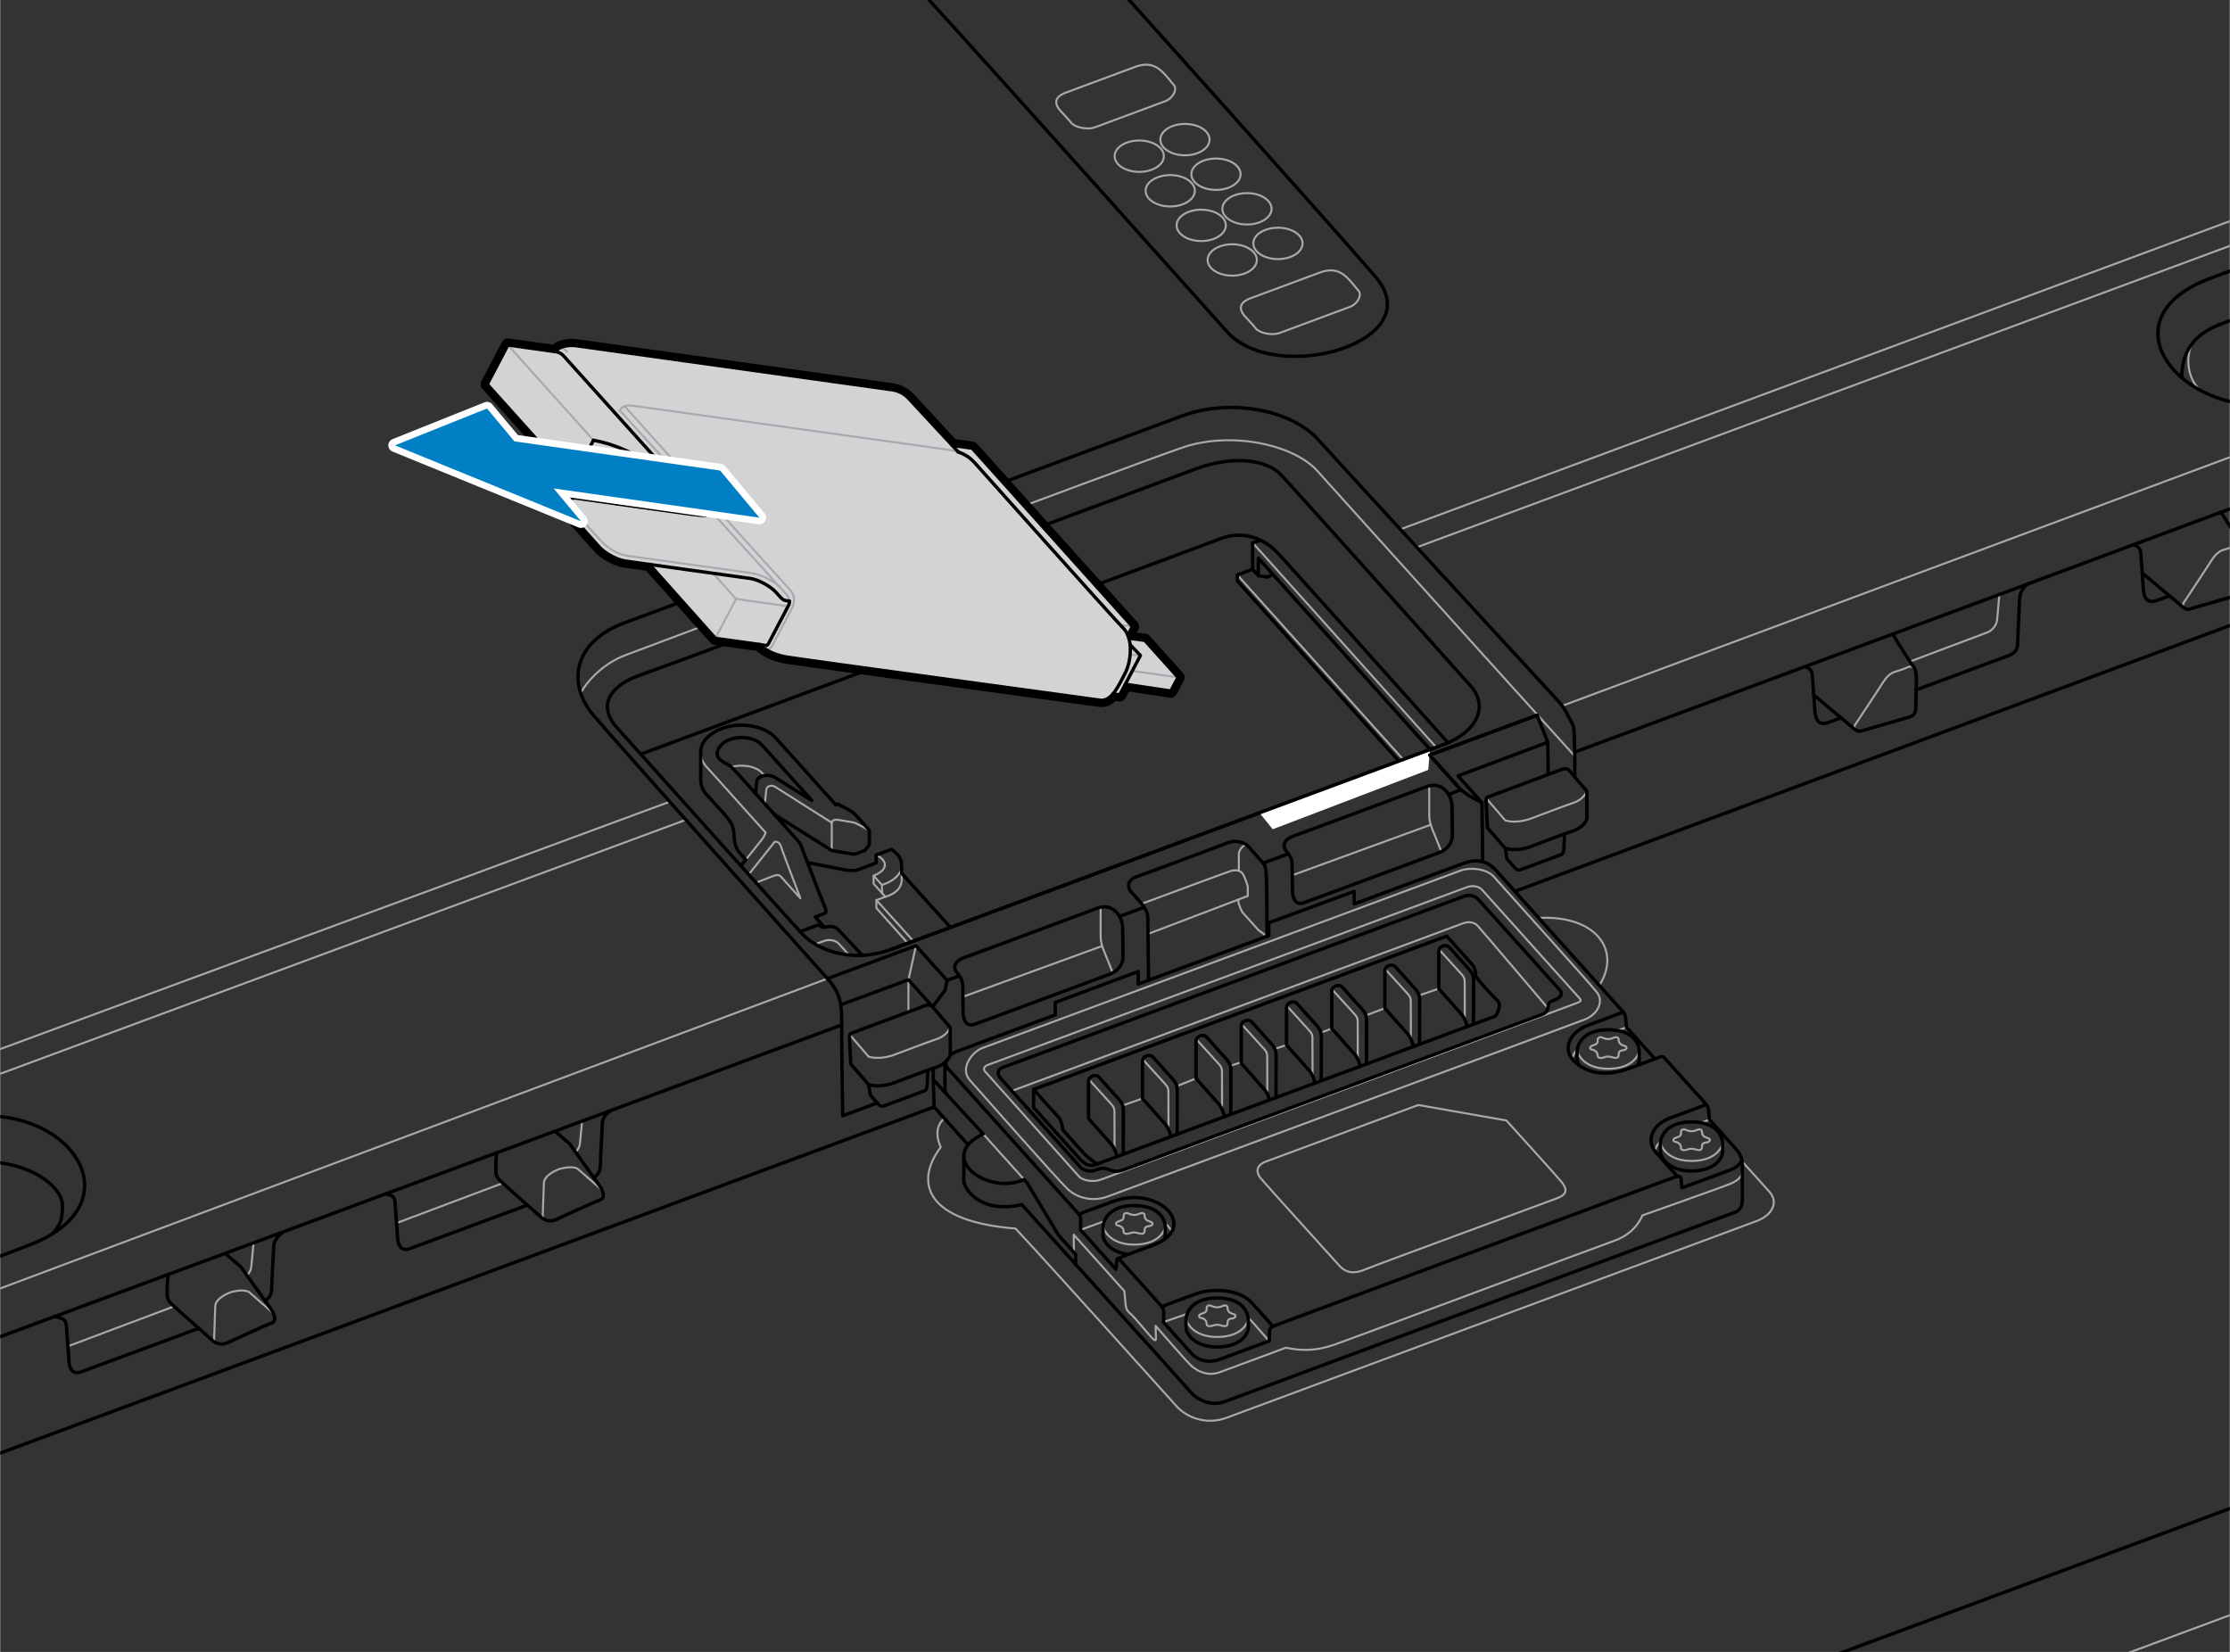 <?xml version="1.0" encoding="UTF-8"?><svg id="Layer_1" xmlns="http://www.w3.org/2000/svg" width="4.633in" height="3.432in" xmlns:xlink="http://www.w3.org/1999/xlink" viewBox="0 0 333.558 247.136"><rect x="0" y="0" width="333.558" height="247.136" fill="#333333" stroke="none"/><defs><style>.cls-1{fill:#007fc5;}.cls-2{fill:#fff;}.cls-3,.cls-4,.cls-5{fill:none;}.cls-6{clip-path:url(#clippath-1);}.cls-4{stroke:#000;stroke-width:.5px;}.cls-4,.cls-5{stroke-linecap:round;stroke-linejoin:round;}.cls-5{stroke:#a7a9ac;stroke-width:.3px;}.cls-7{clip-path:url(#clippath);}.cls-8{fill:#d1d3d4;}</style><clipPath id="clippath"><rect class="cls-3" x="-380.934" y="0" width="333.555" height="247.136"/></clipPath><clipPath id="clippath-1"><rect class="cls-3" x=".002" y="0" width="333.555" height="247.136"/></clipPath></defs><g class="cls-7"><line class="cls-5" x1="-95.59" y1="259.535" x2="16.52" y2="217.925"/><path class="cls-5" d="M-24.199,39.643s5.726-2.392,12.805-4.796c7.994-2.716,21.931,1.029,16.647,8.971"/><line class="cls-5" x1="-171.325" y1="79.134" x2="16.52" y2="9.352"/><line class="cls-5" x1="-168.919" y1="81.841" x2="16.52" y2="13.1"/><path class="cls-5" d="M-4.909,72.79c-.252-.142-.482-.479-.205-.899s3.473-5.225,4.025-6.12,1.126-1.482,1.751-1.7,1.601-.496,2.044-.731,1.029-.084,1.203.618"/><path class="cls-5" d="M3.05,62.484s10.467-3.958,11.458-4.314,1.523-1.215,1.594-1.972.329-3.755.329-3.755"/><line class="cls-5" x1="-147.172" y1="105.56" x2="16.52" y2="44.615"/><path class="cls-4" d="M.458,58.376s2.647,4.255,2.941,4.622.621.733.621,2.067-.111,4.071-.111,4.445-.075,1.02-.939,1.271-6.442,1.866-6.933,2.008-.657.295-1.481-.373-5.899-4.946-5.899-4.946"/><path class="cls-4" d="M3.991,66.71s12.389-4.578,13.828-5.121,1.33-1.636,1.33-1.636c0,0,.293-6.253.321-6.996s.638-1.872,1.342-2.133"/><line class="cls-4" x1="-138.58" y1="259.535" x2="16.52" y2="201.98"/><line class="cls-4" x1="-154.346" y1="133.353" x2="16.52" y2="69.83"/><line class="cls-4" x1="16.52" y1="52.43" x2="-145.374" y2="112.511"/><path class="cls-4" d="M1.452,45.659c18.35-6.834,3.925-24.66-14.331-17.901-18.256,6.759-24.432,8.951-37.612,13.957-17.601,6.685-1.575,23.951,15.767,17.557C-16.286,52.474,1.452,45.659,1.452,45.659Z"/></g><g class="cls-6"><path class="cls-5" d="M230.152,137.321c8.534-.438,12.439,4.813,9.082,10.102"/><line class="cls-5" x1="285.346" y1="259.535" x2="397.456" y2="217.925"/><path class="cls-5" d="M141.276,167.344c-.967.651-1.513,2.164-.57,4.28-4.131,5.499-1.913,11.152,11.186,12.168,4.905,5.218,22.723,25.092,24.144,26.637,1.421,1.545,4.283,2.844,7.452,1.668,3.169-1.176,77.252-28.663,79.366-29.457s3.307-2.703,1.819-4.356-4.309-4.79-4.309-4.79"/><path class="cls-5" d="M177.421,197.225v.045c.135.84,1.29,2.745,4.635,2.745,3.315,0,4.5-1.71,4.65-2.715v-.03"/><path class="cls-5" d="M181.154,195.338c.51.27,1.105.328,1.67.06s.816.047.803.242-0.0.715.782.922.243.633.027.663c-.349.048-.771.063-.796.531s-.083.778-.816.578-.958-.18-1.399-.021-.984.118-.947-.285-.339-.791-.786-.858-.441-.433-.07-.588.927-.211.865-.791.525-.528.667-.453Z"/><path class="cls-5" d="M165.007,183.409v.045c.135.84,1.29,2.745,4.635,2.745,3.315,0,4.5-1.71,4.65-2.715v-.03"/><path class="cls-5" d="M168.74,181.521c.51.27,1.105.328,1.67.06s.816.047.803.242-0.0.715.782.922.243.633.027.663c-.349.048-.771.063-.796.531s-.083.778-.816.578-.958-.18-1.399-.021-.984.118-.947-.285-.339-.791-.786-.858-.441-.433-.07-.588.927-.211.865-.791.525-.528.667-.453Z"/><path class="cls-5" d="M225.328,167.628s7.36,8.097,8.222,9.155.986,1.845-.584,2.456-27.149,9.982-28.721,10.659-2.836.638-3.942-.594-10.82-11.937-11.694-12.993-.602-2.038.735-2.534,22.805-8.465,22.805-8.465l13.179,2.316Z"/><path class="cls-5" d="M186.691,197.15c.21.15.39.345.57.54,1.17,1.335,2.04,2.325,2.565,2.925h.015"/><path class="cls-5" d="M174.031,197.795c.57-.195,2.1-.75,3.555-1.245"/><path class="cls-5" d="M175.321,184.325c-.24-.495-.615-.975-1.125-1.38"/><line class="cls-5" x1="161.617" y1="183.995" x2="165.185" y2="182.682"/><path class="cls-5" d="M255.706,167.495s-.465.18-1.23.465"/><path class="cls-5" d="M248.401,170.705c-.435.45-.72.945-.855,1.47"/><path class="cls-5" d="M243.301,153.68s-.51.195-1.32.48"/><path class="cls-5" d="M235.936,157.01c-.39.42-.66.885-.78,1.365"/><path class="cls-5" d="M248.391,170.891v.045c.135.84,1.29,2.745,4.635,2.745,3.315,0,4.5-1.71,4.65-2.715v-.03"/><path class="cls-5" d="M252.124,169.004c.51.27,1.105.328,1.67.06s.816.047.803.242-0.0.715.782.922.243.633.027.663c-.349.048-.771.063-.796.531s-.083.778-.816.578-.958-.18-1.399-.021-.984.118-.947-.285-.339-.791-.786-.858-.441-.433-.07-.588.927-.211.865-.791.525-.528.667-.453Z"/><path class="cls-5" d="M235.923,157.1v.045c.135.84,1.29,2.745,4.635,2.745,3.315,0,4.5-1.71,4.65-2.715v-.03"/><path class="cls-5" d="M239.656,155.212c.51.27,1.105.328,1.67.06s.816.047.803.242-0.0.715.782.922.243.633.027.663c-.349.048-.771.063-.796.531s-.083.778-.816.578-.958-.18-1.399-.021-.984.118-.947-.285-.339-.791-.786-.858-.441-.433-.07-.588.927-.211.865-.791.525-.528.667-.453Z"/><path class="cls-5" d="M160.637,187.374l-.036-2.665,7.578,8.44.147,1.579c.045.487.019,1.219.691,1.74s3.091,3.557,3.449,3.84.45.288.437-.151l-.053-1.81s4.815,5.572,5.491,6.112,2.207,1.539,4.156.816,9.851-3.651,9.851-3.651c3.621.751,5.733.025,7.225-.451s39.889-14.857,41.815-15.517,3.468-1.933,4.301-3.833c0,0,12.205-4.312,13.149-4.722s1.79-.991,1.79-1.861"/><path class="cls-5" d="M145.055,161.585c2.076,2.333,13.083,14.826,14.637,16.299s3.954,1.876,5.963,1.13,69.584-25.761,71.476-26.528,2.778-2.661,1.781-3.982-14.482-16.215-15.467-17.351-3.405-1.49-5.035-.885-70.006,26.003-71.467,26.52-3.469,3.02-1.887,4.798Z"/><path class="cls-5" d="M147.919,159.256c-.636.178-.945.628-.591,1.025s13.444,15.047,14.072,15.729,2.226.849,3.23.476,71.232-26.39,71.476-26.52.492-.262.251-.531-14.115-15.708-14.637-16.294-1.472-.722-2.329-.404-71.472,26.52-71.472,26.52Z"/><path class="cls-5" d="M231.526,150.807s-9.882-11.662-10.512-12.325-1.601-.559-2.112-.37-67.545,25.09-67.545,25.09"/><path class="cls-5" d="M166.712,171.947s-.013-5.239-.013-5.64-.101-.709-.391-1.029l-3.436-3.784"/><path class="cls-5" d="M174.783,168.943s-.013-5.239-.013-5.64-.101-.709-.391-1.029l-3.436-3.784"/><path class="cls-5" d="M182.797,165.944s-.013-5.239-.013-5.64-.101-.709-.391-1.029l-3.436-3.784"/><path class="cls-5" d="M189.565,163.689s-.013-5.239-.013-5.64-.101-.709-.391-1.029l-3.436-3.784"/><path class="cls-5" d="M196.333,160.937s-.013-5.239-.013-5.64-.101-.709-.391-1.029l-3.436-3.784"/><path class="cls-5" d="M203.101,158.473s-.013-5.239-.013-5.64-.101-.709-.391-1.029l-3.436-3.784"/><path class="cls-5" d="M211.044,155.432s-.013-5.239-.013-5.64-.101-.709-.391-1.029l-3.436-3.784"/><path class="cls-5" d="M219.11,152.51s-.013-5.239-.013-5.64-.101-.709-.391-1.029l-3.436-3.784"/><line class="cls-5" x1="220.746" y1="146.068" x2="220.406" y2="146.157"/><line class="cls-5" x1="215.217" y1="147.907" x2="212.291" y2="148.907"/><line class="cls-5" x1="207.151" y1="150.828" x2="204.316" y2="151.906"/><line class="cls-5" x1="199.208" y1="153.869" x2="197.534" y2="154.516"/><line class="cls-5" x1="192.44" y1="156.333" x2="190.797" y2="156.887"/><line class="cls-5" x1="185.672" y1="158.924" x2="184.093" y2="159.42"/><line class="cls-5" x1="178.904" y1="161.341" x2="176.034" y2="162.493"/><line class="cls-5" x1="170.89" y1="164.34" x2="167.928" y2="165.38"/><line class="cls-5" x1="147.056" y1="169.647" x2="153.18" y2="176.456"/><line class="cls-5" x1="102.573" y1="122.649" x2="-56.857" y2="181.7"/><line class="cls-5" x1="100.166" y1="119.942" x2="-56.857" y2="177.951"/><path class="cls-5" d="M31.985,200.772s.134-4.176.187-5.375,2.055-2.028,2.571-2.149,1.977-.398,2.571.121l3.561,3.114"/><line class="cls-5" x1="10.134" y1="201.406" x2="26.017" y2="195.435"/><path class="cls-5" d="M36.929,190.821c.291-.397.573-.696.638-1.374s.329-3.405.329-3.405"/><path class="cls-5" d="M81.152,182.337s.134-4.176.187-5.375,2.055-2.028,2.571-2.149,1.977-.398,2.571.121l3.561,3.114"/><line class="cls-5" x1="59.302" y1="182.972" x2="75.185" y2="177"/><path class="cls-5" d="M86.097,172.386c.291-.397.573-.696.638-1.374s.317-3.286.317-3.286"/><line class="cls-5" x1="123.758" y1="146.404" x2="-56.857" y2="214.051"/><path class="cls-5" d="M329.026,58.325c-2.205-2.355-1.815-5.43-1.14-6.87.015-.03.015-.045.03-.06"/><line class="cls-5" x1="209.611" y1="79.134" x2="397.456" y2="9.352"/><line class="cls-5" x1="212.017" y1="81.841" x2="397.456" y2="13.1"/><path class="cls-5" d="M277.744,109.278c-.252-.142-.482-.479-.205-.899s3.473-5.225,4.025-6.12,1.126-1.482,1.751-1.7,1.601-.496,2.044-.731,1.029-.084,1.203.618"/><path class="cls-5" d="M285.703,98.973s10.467-3.958,11.458-4.314,1.523-1.215,1.594-1.972.329-3.755.329-3.755"/><path class="cls-5" d="M326.886,91.034c-.252-.142-.482-.479-.205-.899s3.473-5.225,4.025-6.12,1.126-1.482,1.751-1.7,1.601-.496,2.044-.731,1.029-.084,1.203.618"/><line class="cls-5" x1="233.764" y1="105.56" x2="397.456" y2="44.615"/><path class="cls-5" d="M235.434,112.978s-34.706-38.403-38.33-42.47-12.986-5.98-20.056-3.612c-7.07,2.367-80.225,29.887-83.44,31.089s-5.594,3.613-6.766,5.695"/><line class="cls-5" x1="185.081" y1="86.012" x2="209.918" y2="113.643"/><line class="cls-5" x1="187.367" y1="81.193" x2="214.831" y2="111.797"/><path class="cls-5" d="M222.481,119.315l.015.315,2.67,3.105c1.365.42,3,.03,3.735-.24.72-.27,5.46-2.07,6.315-2.34.84-.255,1.725-.81,2.16-1.785"/><path class="cls-5" d="M127.231,154.658l.015.315,2.67,3.105c1.365.42,3,.03,3.735-.24.72-.27,5.46-2.07,6.315-2.34.84-.255,1.725-.81,2.16-1.785"/><polyline class="cls-5" points="137.005 141.487 135.875 146.582 135.875 151.38"/><path class="cls-5" d="M164.63,135.851v4.152c0,.791.156,1.452.524,2.329s1.282,3.184,1.282,3.184"/><line class="cls-5" x1="164.734" y1="141.568" x2="144.06" y2="149.111"/><path class="cls-5" d="M213.787,117.712v4.152c0,.791.156,1.452.524,2.329s1.282,3.184,1.282,3.184"/><line class="cls-5" x1="213.891" y1="123.429" x2="193.217" y2="130.972"/><path class="cls-5" d="M170.773,135.207s12.335-4.577,13.212-4.868,1.642-.146,1.994.531.665,1.747.665,1.747v1.424l-14.928,5.679"/><path class="cls-5" d="M189.518,140.078l-1.267-.916-2.381-2.648c-.16-.178-.628-1.328-.628-1.568v-.383"/><path class="cls-5" d="M185.305,130.28v-2.554c0-.374.44-1.186,1.106-1.368"/><path class="cls-5" d="M186.904,44.681c-2.089.84-1.137,2.137-.65,2.68s1.166,1.226,1.611,1.799,2.255,1.134,3.625.625,9.187-3.418,10.4-3.865,1.883-1.802,1.301-2.451-1.09-1.422-1.929-2.151-1.985-1.232-3.829-.548c-1.844.685-10.528,3.909-10.528,3.909Z"/><path class="cls-5" d="M159.283,13.911c-2.089.84-1.137,2.137-.65,2.68s1.166,1.226,1.611,1.799,2.255,1.134,3.625.625,9.187-3.418,10.4-3.865,1.883-1.802,1.301-2.451-1.09-1.422-1.929-2.151-1.985-1.232-3.829-.548-10.528,3.909-10.528,3.909Z"/><ellipse class="cls-5" cx="170.407" cy="23.364" rx="3.682" ry="2.347"/><ellipse class="cls-5" cx="175.043" cy="28.54" rx="3.682" ry="2.347"/><ellipse class="cls-5" cx="179.68" cy="33.715" rx="3.682" ry="2.347"/><ellipse class="cls-5" cx="184.316" cy="38.891" rx="3.682" ry="2.347"/><ellipse class="cls-5" cx="177.248" cy="20.887" rx="3.682" ry="2.347"/><ellipse class="cls-5" cx="181.885" cy="26.063" rx="3.682" ry="2.347"/><ellipse class="cls-5" cx="186.521" cy="31.238" rx="3.682" ry="2.347"/><ellipse class="cls-5" cx="191.158" cy="36.413" rx="3.682" ry="2.347"/><path class="cls-5" d="M126.982,142.872s-1.237-1.394-1.579-1.747c-.444-.458-1.398-.629-2.116-.361s-1.347.488-1.347.488"/><path class="cls-5" d="M104.795,112.495c0,.562.148,1.401.799,2.137s8.921,9.924,8.921,9.924c-.19.464-.244.638-.719,1.234s-2.256,2.828-2.256,2.828"/><path class="cls-5" d="M112.219,130.522l3.646-4.581c.859-.089.918.709,1.203,1.462s2.639,6.978,2.639,6.978c0,0-2.579-2.848-2.869-3.187s-.629-.345-1.058-.187-2.686,1.028-2.686,1.028"/><path class="cls-5" d="M109.37,114.733c1.37-.372,3.582-.256,4.639.931.185.187.336.361.336.361"/><path class="cls-5" d="M130.035,124.219s-1.426-.733-1.727-.894-.388-.236-.882-.321-1.324-.216-1.959-.336-1.062.083-1.062.412v4.152"/><path class="cls-5" d="M124.404,123.08s-7.952-5.024-8.466-5.363-1.255-.182-1.33.47-.217,2.067-.217,2.067"/><path class="cls-5" d="M131.042,127.917c1.065.44,2.487,1.927-.378,3.098v1.19l1.759,1.955s2.444-.561,2.444-2.546c0-.282-.005-.969-.005-.969"/><path class="cls-5" d="M131.947,133.629l-.042-1.237c1.973-.605,3.032-1.87,3.032-3.032"/><line class="cls-5" x1="131.905" y1="132.392" x2="130.664" y2="131.015"/><polyline class="cls-5" points="132.424 134.16 131.081 134.661 131.081 135.851 135.798 141.126"/><line class="cls-5" x1="131.081" y1="134.661" x2="136.63" y2="140.794"/><path class="cls-4" d="M186.725,198.585c0,.953-1.1,2.932-4.671,2.932s-4.654-2.157-4.654-2.894.001-.811.001-1.281.48-3.165,4.652-3.165,4.652,2.597,4.652,3.121.019,1.288.019,1.288Z"/><path class="cls-4" d="M174.193,185.414v-.015c.075-.24.12-.45.12-.63,0,0-.015-.765-.015-1.29v-.03c0-.105-.03-.285-.075-.495-.255-.93-1.23-2.595-4.575-2.595-2.97,0-4.08,1.365-4.47,2.325-.15.39-.195.705-.195.84v1.29c0,.675.9,2.52,3.81,2.835"/><path class="cls-4" d="M257.696,172.251c0,.953-1.1,2.932-4.671,2.932s-4.654-2.157-4.654-2.894.001-.811.001-1.281.48-3.165,4.652-3.165,4.652,2.597,4.652,3.121.019,1.288.019,1.288Z"/><path class="cls-4" d="M244.981,159.35c.165-.33.24-.645.24-.885,0,0-.015-.765-.015-1.29s-.48-3.12-4.65-3.12-4.65,2.685-4.65,3.165v1.275c0,.195.075.51.285.855"/><path class="cls-4" d="M168.013,172.68s.017-5.554.017-6.293.03-1.143-.782-2.053-2.446-2.739-2.873-3.206-1.555-.224-1.555.684v5.531s3.034,3.433,3.451,3.893.757,1.403.757,1.809"/><path class="cls-4" d="M176.083,169.677s.017-5.554.017-6.293.03-1.143-.782-2.053-2.446-2.739-2.873-3.206-1.555-.224-1.555.684v5.531s3.034,3.433,3.451,3.893.757,1.403.757,1.809"/><path class="cls-4" d="M184.097,166.677s.017-5.554.017-6.293.03-1.143-.782-2.053-2.446-2.739-2.873-3.206-1.555-.224-1.555.684v5.531s3.034,3.433,3.451,3.893.757,1.403.757,1.809"/><path class="cls-4" d="M190.866,164.195s.016-5.326.016-6.065.03-1.143-.782-2.053-2.446-2.739-2.873-3.206-1.555-.224-1.555.684v5.531s3.034,3.433,3.451,3.893.734,1.184.734,1.59"/><path class="cls-4" d="M197.633,161.67s.017-5.554.017-6.293.03-1.143-.782-2.053-2.446-2.739-2.873-3.206-1.555-.224-1.555.684v5.531s3.034,3.433,3.451,3.893.757,1.403.757,1.809"/><path class="cls-4" d="M204.401,159.17s.017-5.518.017-6.257.03-1.143-.782-2.053-2.446-2.739-2.873-3.206-1.555-.224-1.555.684v5.531s3.034,3.433,3.451,3.893.756,1.368.756,1.774"/><path class="cls-4" d="M212.34,156.223s.021-5.612.021-6.351.03-1.143-.782-2.053-2.446-2.739-2.873-3.206-1.555-.224-1.555.684v5.531s3.034,3.433,3.451,3.893.774,1.453.774,1.859"/><path class="cls-4" d="M220.411,153.243s.017-5.554.017-6.293.03-1.143-.782-2.053-2.446-2.739-2.873-3.206-1.555-.224-1.555.684v5.531s3.034,3.433,3.451,3.893.757,1.403.757,1.809"/><path class="cls-4" d="M25.102,190.781s-.117,1.25-.117,2.234-.072,1.369.661,2.076,5.738,5.116,6.135,5.472,1.281.74,2.176.339,5.728-2.644,6.626-2.967.341-1.491,0-1.978-4.567-6.419-4.567-6.419l-2.28-1.956"/><path class="cls-4" d="M8.348,196.986c.806.24,1.476.314,1.545,1.285s.363,4.604.399,5.372.335,2.141,1.851,1.578,17.56-6.498,17.56-6.498"/><path class="cls-4" d="M39.673,194.675c.36-.474.945-.716.945-1.939s.298-5.688.308-6.39.832-1.699,1.283-1.903"/><path class="cls-4" d="M74.259,172.466s-.106,1.131-.106,2.115-.072,1.369.661,2.076,5.738,5.116,6.135,5.472,1.281.74,2.176.339,5.728-2.644,6.626-2.967.341-1.491,0-1.978-4.567-6.419-4.567-6.419l-2.186-1.875"/><path class="cls-4" d="M57.692,178.602c.806.24,1.301.263,1.37,1.235s.363,4.604.399,5.372.335,2.141,1.851,1.578,17.56-6.498,17.56-6.498"/><path class="cls-4" d="M88.841,176.241c.36-.474.945-.716.945-1.939s.298-5.688.308-6.39.832-1.584,1.283-1.787"/><path class="cls-4" d="M4.13,186.349c18.35-6.834,3.925-24.66-14.331-17.901-18.256,6.759-24.432,8.951-37.612,13.957-17.601,6.685-1.575,23.951,15.767,17.557,18.438-6.798,36.176-13.613,36.176-13.613Z"/><path class="cls-4" d="M7.799,184.591c1.308-1.5,1.507-2.185,1.507-4.27,0-2.767-4.753-6.557-12.083-6.557-2.797,0-4.801.823-5.691,1.153s-5.359,1.989-5.359,1.989"/><path class="cls-4" d="M283.111,94.865s2.647,4.255,2.941,4.622.621.733.621,2.067-.111,4.071-.111,4.445-.075,1.02-.939,1.271l-6.933,2.008c-.492.142-.657.295-1.481-.373s-5.899-4.946-5.899-4.946"/><path class="cls-4" d="M269.975,99.739c.593.18,1.069.419,1.135,1.358s.27,3.96.359,5.094.336,2.522,2.091,1.87c1.414-.525,1.836-.663,1.836-.663"/><path class="cls-4" d="M286.644,103.199s12.389-4.578,13.828-5.121,1.33-1.636,1.33-1.636c0,0,.293-6.253.321-6.996s.638-1.872,1.342-2.133"/><path class="cls-4" d="M332.253,76.62s2.647,4.255,2.941,4.622.621.733.621,2.067-.111,4.071-.111,4.445-.075,1.02-.939,1.271-6.442,1.866-6.933,2.008-.657.295-1.481-.373-5.899-4.946-5.899-4.946"/><path class="cls-4" d="M319.117,81.495c.593.18,1.069.419,1.135,1.358s.27,3.96.359,5.094.336,2.522,2.091,1.87c1.414-.525,1.836-.663,1.836-.663"/><path class="cls-4" d="M222.302,119.863l.19,3.953,2.67,3.102c1.373.417,2.999.033,3.731-.238s5.462-2.075,6.315-2.337,1.729-.811,2.165-1.793c.032-.098,0-4.178,0-4.178,0,0-2.471-2.919-2.63-3.1s-.557-.378-1.085-.181-10.706,4.002-10.987,4.107-.391.231-.37.666Z"/><path class="cls-4" d="M225.162,126.918l.255,1.551s1.235,1.476,1.381,1.543.305.227.642.102,6.001-2.224,6.12-2.268.293-.224.344-.547.122-2.541.122-2.541"/><path class="cls-4" d="M127.052,155.206l.19,3.953,2.67,3.102c1.373.417,2.999.033,3.731-.238s5.462-2.075,6.315-2.337,1.729-.811,2.165-1.793c.032-.098,0-4.178,0-4.178,0,0-2.471-2.919-2.63-3.1s-.557-.378-1.085-.181-10.706,4.002-10.987,4.107-.391.231-.37.666Z"/><path class="cls-4" d="M129.912,162.261l.255,1.551s1.235,1.476,1.381,1.543.305.227.642.102l6.12-2.268c.119-.044.293-.224.344-.547s.122-2.541.122-2.541"/><line class="cls-4" x1="242.356" y1="259.535" x2="397.456" y2="201.98"/><path class="cls-4" d="M160.894,189.18v-1.517l-2.572-2.89-4.661-7.754-.48-.564c-5.36,2.495-13.386-3.353-6.124-6.808l-7.469-8.126.13,4.08,5.089,5.669"/><path class="cls-4" d="M144.158,172.941v3.772c0,.871,2.192,4.962,8.683,3.507,0,0,24.674,27.324,25.34,28.142s2.809,2.142,5.012,1.327,75.224-27.963,76.162-28.263,1.274-.918,1.274-1.939v-5.266c0-.973-.424-1.741-.98-2.352l-3.938-4.373c-.044-.461-.092-1.157-.14-1.471s-.118-.553-.332-.79-6.083-6.77-6.214-6.916-.255-.358-.673-.203-.594.205-4.611,1.712c-4.017,1.507-6.999.433-8.512-1.351s-.259-4.145,2.338-5.108c2.598-.963,5.261-1.951,5.261-1.951,0,0-17.736-19.709-18.742-20.867s-2.384-2.425-5.236-1.366c-2.852,1.058-16.277,6.041-16.277,6.041l-.017-1.874-12.784,4.709.026,1.913-19.541,7.238-.017-1.866-12.418,4.628.025,1.853s-13.964,5.179-14.42,5.348-1.028.448-1.267.624"/><path class="cls-4" d="M141.578,158.657c-.195.37-.243.631-.243,1.267v2.873c0,.359.031.66.284.935"/><path class="cls-4" d="M141.501,158.816c-.08.218-.094.636.383,1.141s19.292,21.479,19.49,21.692.281.581.281.803-.038,1.543-.038,1.543l5.3,5.895s.112-1.034.125-1.271.14-.507.43-.184,6.097,6.79,6.313,7.03.281.627.281.803-.038,1.539-.038,1.539c0,0,3.705,4.142,4.297,4.785s2.114,1.521,4.241.731l7.28-2.703s.047-1.023.047-1.405.165-.668.51-.796,59.988-22.339,60.365-22.398.671-.047.706.337l.124,1.347s5.945-2.173,7.276-2.694c.653-.256,1.815-.896,1.592-1.801"/><path class="cls-4" d="M173.784,195.466s3.25-1.245,5.261-1.955,6.208-.826,8.219,1.415c2.012,2.241,3.136,3.493,3.136,3.493"/><path class="cls-4" d="M161.374,181.649s1.484-.591,5.261-1.955c6.723-2.428,12.897,4.007,5.805,6.596-4.725,1.725-5.257,2.011-5.257,2.011"/><path class="cls-4" d="M255.239,165.236s-2.452.951-5.261,1.955-3.875,3.425-2.201,5.287,3.122,3.528,3.122,3.528"/><path class="cls-4" d="M242.829,151.419c.203.21.313.587.332.786l.14,1.475,4.246,4.731"/><path class="cls-4" d="M230.601,151.793c1.506-.559.499-1.662,1.559-2.042.645-.231,1.915-.769,1.174-1.621,0,0-11.585-12.918-12.244-13.613s-1.579-.628-2.24-.382-68.014,25.273-68.786,25.525-1.055.928-.406,1.651,11.445,12.716,11.843,13.203,1.355.955,2.503.49c1.904-.771,1.904.747,4.037.007l62.559-23.217Z"/><path class="cls-4" d="M216.399,140.046l-61.794,22.929v2.707s6.363,7.118,6.864,7.646,1.25,1.318,2.363.905,59.13-21.957,59.896-22.233c.445-.704.774-1.731.351-2.221-.203-.235-1.609-1.508-3.332-3.71.056-.793-.334-1.56-.467-1.708-1.824-2.027-3.634-4.052-3.88-4.314"/><path class="cls-4" d="M154.604,162.975s3.278,3.713,3.651,4.071.692,1.382.692,1.955c0,0,2.911,3.31,3.336,3.715s1.403,1.215,1.866,1.407"/><line class="cls-4" x1="139.717" y1="165.601" x2="-56.857" y2="238.462"/><line class="cls-4" x1="226.59" y1="133.353" x2="397.456" y2="69.83"/><path class="cls-4" d="M131.229,164.998l-5.185,1.925s-.186-10.476-.153-13.583c.033-3.106-.159-4.731-2.133-6.936s-30.95-34.636-34.997-39.395-3.011-11.052,4.729-13.865c7.74-2.814,75.786-28.154,83.316-30.923s16.53-.722,20.328,3.506,35.695,38.861,36.074,39.282.857,1.134,1.056,1.508.58,1.1.811,1.527.354.709.379,1.419l.108,3.047-.001,3.689"/><line class="cls-4" x1="397.456" y1="52.43" x2="235.562" y2="112.511"/><line class="cls-4" x1="125.891" y1="153.34" x2="-56.857" y2="221.033"/><path class="cls-4" d="M382.388,45.659c18.35-6.834,3.925-24.66-14.331-17.901s-24.432,8.951-37.612,13.957c-17.601,6.685-1.575,23.951,15.767,17.557,18.438-6.798,36.176-13.613,36.176-13.613Z"/><path class="cls-4" d="M326.371,56.495c.015-2.205.57-3.81,1.515-5.025v-.015c1.155-1.53,2.865-2.46,4.86-3.18,3.63-1.335,6.3-2.34,6.93-2.58.63-.225.795-.585.84-.96.03-.375.045-.57.105-1.2s.465-1.41,1.095-1.62c.615-.21,2.91-1.08,3.465-1.275.54-.21,1.2.015,1.695.615s8.325,9.27,9.195,10.245.855,1.56.96,2.175c.06.45.165,1.17.21,1.5"/><path class="cls-4" d="M215.816,111.431c5.094-1.857,6.925-5.742,4.173-8.806s-26.045-29.125-28.36-31.577c-2.315-2.452-7.484-2.859-12.784-.893s-79.42,29.594-83.108,30.842-6.853,4.09-3.436,7.892c3.416,3.803,25.368,28.342,27.704,30.838,2.336,2.496,7.571,4.426,13.302,2.299s82.509-30.596,82.509-30.596Z"/><path class="cls-4" d="M216.601,111.117s-23.001-25.703-25.383-28.295-5.642-3.342-8.402-2.317-86.988,32.319-86.988,32.319"/><polyline class="cls-4" points="188.585 80.837 187.367 81.193 187.367 85.162 185.081 86.012 185.081 86.909 209.263 113.881"/><polyline class="cls-4" points="187.367 85.162 188.217 86.114 188.217 83.496 213.905 112.111"/><polyline class="cls-4" points="188.217 86.114 189.492 86.331 190.442 85.973"/><path class="cls-4" d="M167.924,138.865c0-1.855-1.551-3.825-3.74-3.013s-18.816,7.014-20.005,7.419-1.809,1.364-1.02,2.273.837,1.542.85,2.183.036,2.87.051,3.782.36,2.231,1.804,1.696,19.03-7.036,20.19-7.485,1.939-1.429,1.925-2.63-.055-4.224-.055-4.224Z"/><path class="cls-4" d="M217.197,120.679c0-1.855-1.551-3.825-3.74-3.013s-18.816,7.014-20.005,7.419-1.809,1.364-1.02,2.273.837,1.542.85,2.183.036,2.87.051,3.782.36,2.231,1.804,1.696,19.03-7.036,20.19-7.485,1.939-1.429,1.925-2.63-.055-4.224-.055-4.224Z"/><path class="cls-4" d="M189.518,140.078s-.003-7.842-.092-8.893.033-1.496-.638-2.244-1.479-1.631-2.08-2.32-1.982-.928-2.907-.585-13.006,4.883-13.871,5.15-1.579,1.244-.739,2.218,1.139,1.309,1.583,1.804.897,1.273.911,2.11.115,9.337.115,9.337"/><line class="cls-4" x1="139.587" y1="161.521" x2="139.587" y2="159.838"/><polyline class="cls-4" points="123.758 146.404 137.005 141.487 141.659 146.668 143.473 145.996"/><line class="cls-4" x1="167.447" y1="137.097" x2="171.164" y2="135.728"/><line class="cls-4" x1="188.948" y1="129.122" x2="192.713" y2="127.734"/><polyline class="cls-4" points="231.589 115.864 231.524 111.044 229.931 106.998"/><polyline class="cls-4" points="231.524 111.044 218.09 116.072 221.681 120.071 221.787 128.915"/><polyline class="cls-4" points="221.681 120.071 219.765 119.077 218.511 118.146 216.65 118.878"/><polyline class="cls-4" points="229.931 106.998 213.853 112.965 218.511 118.146"/><polyline class="cls-4" points="125.792 150.297 135.875 146.582 139.493 150.614 141.336 148.176 141.659 146.668"/><path class="cls-4" d="M205.736,41.396C198.915,33.45,168.908.021,161.311-8.482s-31.984-2.069-22.032,8.827c9.952,10.897,37.907,42.196,44.268,49.291,7.34,8.188,30.551,1.501,22.189-8.241Z"/><path class="cls-4" d="M142.16,138.741l-7.297-8.096v-1.016c0-.569.002-1.508-1.504-2.571l-2.316.858v1.186l-2.213.827c-.609.227-1.104.441-2.296.232s-5.72-1.114-5.72-1.114"/><path class="cls-4" d="M128.99,142.924s-3.039-3.232-3.587-3.821-1.358-.573-2.116-.361c-.579.031-.582-.5-1.186-.276s-2.42.911-2.42.911"/><path class="cls-4" d="M123.286,138.741l-1.347-1.568s.952-.351,1.347-.493.25-.63-.036-1.28-3.193-8.223-3.342-8.612-.172-.571-.553-.986-9.341-10.466-9.711-10.814-.407-.404-.978-.718-1.411-.754-1.411-1.52.932-2.41,3.74-2.41c1.58,0,2.595.698,3.013,1.163s7.408,8.241,7.408,8.241c0,0-4.803-2.973-5.478-3.42-.92-.61-2.622-.347-2.741.577-.145,1.123-.213,1.819-.213,1.819"/><path class="cls-4" d="M115.801,121.831l8.603,5.402c1.481.256,2.561.466,2.874.497s.479.1.942-.071l1.143-.422.671-.841v-2.176s-1.891-2.138-2.091-2.333-.613-.546-1.062-.778l-1.568-.808-.302.115s-7.479-8.369-9.048-10.06-4.17-1.882-5.238-1.882c-2.554,0-5.931,1.542-5.931,4.02v3.878c0,.654.073,1.604.799,2.411s2.61,2.838,3.115,3.464,1.033,1.324,1.078,2.743.406,2.122.994,2.779l.759.848-.735.914"/><polygon class="cls-2" points="190.374 124.061 213.64 115.181 213.904 112.104 188.411 121.62 190.374 124.061"/><path class="cls-4" d="M214.358,111.972c-22.59,8.4-77.329,28.676-81.049,30.056"/><polyline class="cls-4" points="229.931 106.998 213.853 112.965 218.511 118.146"/></g><path class="cls-8" d="M164.771,105.28c-.101,0-.202-.007-.307-.021l-3.725-.509c-18.057-2.467-42.19-5.77-43.308-5.975-1.365-.263-2.474-.702-3.391-1.342-.241-.156-.472-.352-.674-.537l-6.444-.908c-.117-.017-.225-.074-.304-.162l-9.748-10.92-1.425-.197c-1.004-.14-1.716-.239-1.969-.269-1.589-.213-3.542-1.461-4.192-2.228-.592-.666-4.654-5.179-4.654-5.179-.367-.414-.54-.917-.488-1.421.044-.441.259-.849.595-1.135.022-.029.049-.056.078-.078.317-.247.716-.382,1.121-.382.11,0,.224.01.339.03.179.027,1.285.184,2.854.403-.645-.207-1.32-.371-2.004-.483-.112-.018-.215-.074-.291-.159l-14.34-15.975c-.14-.156-.168-.381-.07-.566l3.09-5.88c.087-.166.259-.268.442-.268.023,0,.047.001.07.005l6.822.966c.169-.176.369-.328.604-.458.04-.022.083-.039.127-.049.697-.34,1.506-.393,1.937-.393.275,0,.538.02.771.054l47.202,6.584c1.047.133,2.039.646,2.786,1.443l6.392,6.893,2.811.41c.115.017.222.074.3.16l23.97,26.67c.14.156.168.383.07.568l-.561,1.058,2.047.283c.117.016.225.073.304.161l4.965,5.535c.14.156.168.383.069.568l-1.08,2.04c-.087.166-.258.266-.441.266-.024,0-.05-.002-.074-.005l-6.444-.968-.674,1.277c-.088.166-.259.267-.442.267-.021,0-.044-.001-.065-.004l-.758-.1c-.583.618-1.219.931-1.894.931Z"/><path d="M75.957,51.618l7.095,1.005c.165-.225.375-.405.645-.555h.03c.519-.275,1.188-.379,1.789-.379.25,0,.489.018.701.049l47.205,6.585c.945.12,1.83.585,2.49,1.29l6.51,7.02,2.985.435,23.97,26.67-.675,1.275c.045.15.105.3.15.465l2.385.33,4.965,5.535-1.08,2.04-6.795-1.02-.84,1.59-1.02-.135c-.483.577-1.037.962-1.696.962-.078,0-.158-.005-.239-.017-1.74-.24-45.54-6.21-47.01-6.48-1.17-.225-2.25-.6-3.195-1.26-.255-.165-.495-.375-.735-.6l-6.6-.93-9.855-11.04v-.015c-1.845-.255-3.225-.45-3.6-.495-1.455-.195-3.285-1.365-3.87-2.055-.6-.675-4.665-5.19-4.665-5.19-.585-.66-.42-1.485.12-1.89v-.015c.215-.167.497-.277.815-.277.081,0,.165.007.25.022.3.045,2.955.42,6.09.855-1.245-.855-3.06-1.59-5.07-1.92l-14.34-15.975,3.09-5.88M75.957,50.618c-.367,0-.71.203-.885.535l-3.09,5.88c-.195.37-.138.822.141,1.133l13.779,15.35c-.504.008-.998.18-1.393.488-.049.038-.094.081-.135.126-.41.368-.673.879-.729,1.431-.065.644.151,1.284.609,1.8.005.006,4.066,4.517,4.666,5.191.702.829,2.761,2.151,4.485,2.382.271.033,1.007.135,2.042.279l1.174.163,9.625,10.783c.157.176.372.291.607.324l6.294.887c.19.168.404.341.637.492.947.662,2.117,1.127,3.549,1.403,1.14.209,25.363,3.524,43.485,6l3.577.489c.128.018.253.026.375.026.745,0,1.44-.303,2.073-.903l.512.068c.044.006.088.009.132.009.367,0,.709-.202.884-.533l.509-.963,6.094.915c.05.007.099.011.149.011.366,0,.708-.201.883-.532l1.08-2.04c.196-.37.14-.824-.139-1.136l-4.965-5.535c-.158-.176-.373-.29-.607-.323l-1.339-.185.226-.426c.196-.371.14-.824-.14-1.136l-23.97-26.67c-.156-.174-.368-.287-.6-.321l-2.636-.384-6.27-6.761c-.829-.886-1.928-1.454-3.097-1.602l-47.193-6.583c-.263-.038-.548-.058-.839-.058-.571,0-1.392.077-2.132.432-.061.019-.12.044-.173.073-.196.109-.372.231-.53.367l-6.584-.933c-.047-.007-.094-.01-.141-.01h0Z"/><line class="cls-5" x1="170.58" y1="98.053" x2="169.037" y2="97.943"/><line class="cls-5" x1="169.377" y1="93.731" x2="167.546" y2="93.48"/><path class="cls-5" d="M114.328,97.014c.728.443,1.061-.191,1.365-.77l2.737-5.205c.498-.947.46-2.047-.312-2.841s-23.922-26.564-24.435-27.135-.984.327-.984.327c.001.001-7.299-8.128-7.791-8.675s-.993-.784-1.202-.66"/><path class="cls-5" d="M93.014,61.001c.237-.242.887-.407,1.628-.304s47.398,6.619,47.398,6.619c.467.065.891.169,1.275.298"/><path class="cls-5" d="M118.062,89.924c-.031-.327-.172-.694-.437-.989-.446-.497-24.926-27.544-24.926-27.544"/><path class="cls-5" d="M85.12,74.78c-.164.198-.246.561.286,1.152s3.9,4.395,4.654,5.176,2.171,1.819,3.88,2.057,17.575,2.442,18.619,2.592,3.199,1.114,4.086,2.092"/><polyline class="cls-5" points="106.992 95.493 110.082 89.613 106.677 85.788"/><path class="cls-5" d="M98.157,76.203l-.345-.39c-.045-.06-.105-.12-.15-.18l-.165-.18-.075-.075"/><line class="cls-5" x1="110.082" y1="89.609" x2="117.872" y2="90.697"/><line class="cls-5" x1="75.954" y1="51.614" x2="88.751" y2="65.864"/><path class="cls-5" d="M97.421,75.375c-2.628-2.354-5.726-4.875-10.689-5.678"/><line class="cls-5" x1="176.207" y1="101.334" x2="169.364" y2="100.372"/><polyline class="cls-4" points="166.467 103.816 167.494 103.939 170.58 98.053 169.037 96.447"/><polyline class="cls-4" points="168.323 102.359 175.132 103.383 176.207 101.334 171.239 95.805 168.856 95.474"/><polyline class="cls-4" points="168.697 95.013 169.377 93.731 145.412 67.054 142.42 66.625"/><polyline class="cls-4" points="97.137 84.423 97.137 84.438 106.992 95.493"/><path class="cls-4" d="M143.35,67.628l-7.439-8.019c-.656-.707-1.535-1.165-2.49-1.299l-47.203-6.584c-.969-.135-2.546-.016-3.166.882l-7.097-.995-3.09,5.882,14.348,15.971"/><path class="cls-4" d="M143.314,67.614c1.15.389,1.935,1.014,2.425,1.559,0,0,20.878,23.408,22.325,24.855s1.178,4.886.225,6.698-2.006,4.268-3.749,4.025-45.54-6.199-47.021-6.481-2.837-.807-3.918-1.857l-6.609-.918"/><path class="cls-4" d="M83.052,52.608c.416.058.812.164,1.283.689s20.518,22.779,20.747,23.094.495.731.495.731c-.446.005-1.032-.028-2.026-.167s-16.616-2.305-17.362-2.43c-1.259-.211-2.057,1.175-1.181,2.172,0,0,4.064,4.502,4.658,5.185s2.426,1.859,3.872,2.053,17.266,2.431,18.619,2.597,3.169,1.261,3.88,2.053,1.035,1.196,1.435,1.254.59.085.59.085"/><path class="cls-4" d="M113.601,96.413c.461.069.494.103.714.119s.393.19.662-.322,2.805-5.341,2.998-5.709c.078-.149.109-.354.088-.577"/><polyline class="cls-4" points="88.751 65.864 86.732 69.698 88.288 71.427 87.213 73.467"/><path class="cls-4" d="M88.288,71.427c4.101.677,6.84,3.35,7.374,4.431"/><path class="cls-4" d="M88.751,65.864c7.037,1.286,11.952,6.074,11.952,8.132,0,1.531-1.578,1.515-3.282,1.379l-.37.676"/><path class="cls-4" d="M92.277,75.393c-1.245-.855-3.055-1.596-5.065-1.926"/><path class="cls-1" d="M86.893,78.484c-.063,0-.128-.012-.188-.037l-27.83-11.356c-.189-.077-.312-.261-.312-.464.001-.204.125-.387.314-.463l13.766-5.512c.061-.024.123-.036.186-.036.146,0,.287.063.384.18l3.971,4.763,30.59,4.339c.122.018.234.08.313.175l5.877,7.048c.133.159.153.383.053.563-.089.16-.257.257-.437.257-.023,0-.047-.001-.07-.005l-29.494-4.184,3.262,3.912c.147.176.155.43.02.616-.096.131-.248.205-.403.205Z"/><path class="cls-2" d="M72.828,61.115l4.094,4.91,30.78,4.367,5.877,7.048-30.78-4.367,4.094,4.91-27.83-11.356,13.765-5.512M72.828,60.115c-.125,0-.251.023-.371.072l-13.765,5.512c-.378.151-.627.518-.628.925-.001.408.245.775.622.929l27.83,11.356c.123.05.251.074.378.074.312,0,.615-.146.807-.41.271-.371.255-.878-.039-1.231l-2.43-2.915,28.208,4.002c.047.007.094.01.141.01.359,0,.695-.193.873-.513.201-.361.159-.809-.105-1.127l-5.877-7.048c-.159-.19-.382-.315-.628-.35l-30.399-4.313-3.848-4.615c-.194-.233-.478-.36-.768-.36h0Z"/></svg>